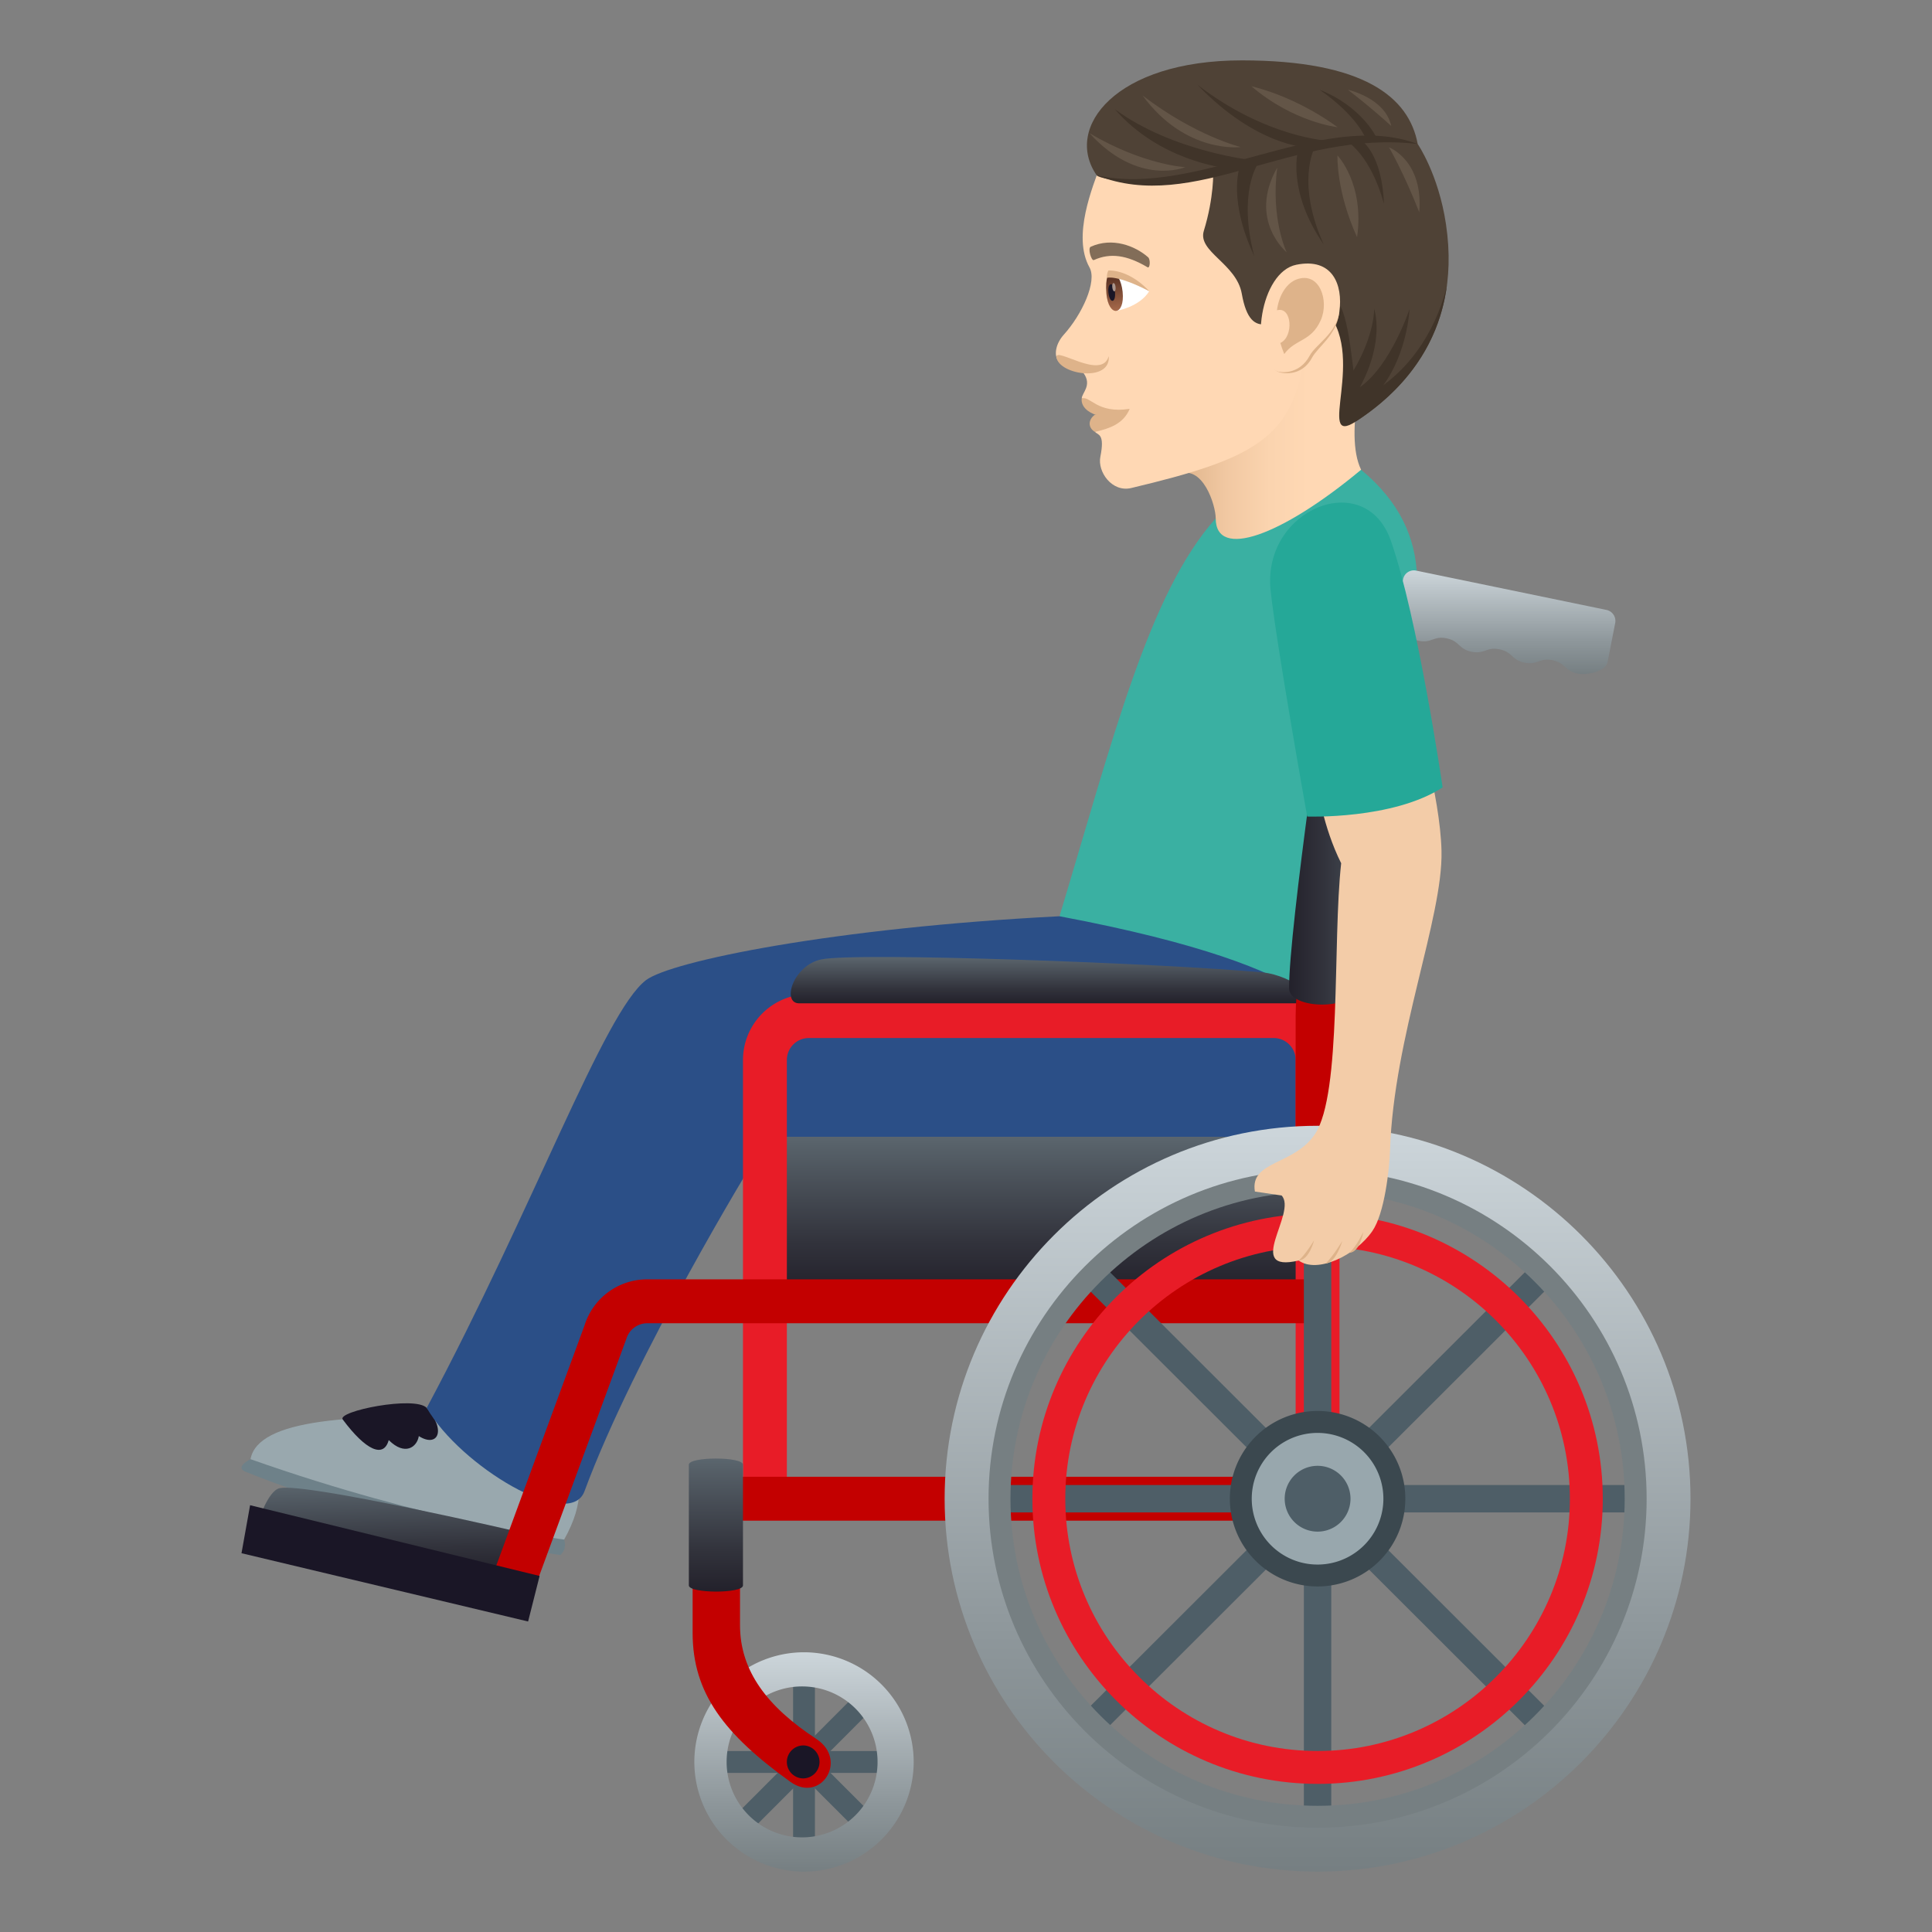 <svg xmlns="http://www.w3.org/2000/svg" xml:space="preserve" style="enable-background:new 0 0 64 64" viewBox="0 0 64 64"><rect x="0" y="0" width="64" height="64" fill="#808080" stroke="none"/><path d="M42.83 32.75s-3.881-.458-7.733-2.398c1.776-5.883 2.952-10.69 5.175-13.18.408 1.61 3.41-1.486 4.816-1.611 5.164 4.289-2.055 10.466-2.258 17.19z" style="fill:#3ab0a2"/><path d="M8.298 48.337s-.541.263-.165.416c4.777 1.934 10.428 2.76 10.428 2.76.24-.203.128-.512.128-.512L8.298 48.337z" style="fill:#6e8189"/><path d="M16.299 46.988c-4.692-.18-7.753.02-8.001 1.349C14.224 50.43 18.688 51 18.688 51c1.37-2.45-.302-3.59-2.39-4.013z" style="fill:#99a8ae"/><path d="M11.354 47.023c.765 1.026 1.357 1.29 1.523.682.54.534.937.233.997-.133.606.388.933-.16.262-.933-.387-.413-2.988.109-2.782.384z" style="fill:#1a1626"/><path d="M44.102 34.067s.425-1.941-9.005-3.715c-7.496.381-12.882 1.492-13.698 2.117-1.395 1.066-3.708 7.514-7.263 14.17 1.115 1.936 4.733 4.093 5.225 2.762 1.667-4.512 5.614-10.958 5.614-10.958 9.965-1.063 19.761 2.833 19.127-4.376z" style="fill:#2b4f87"/><path d="M46.075 20.854c-1.723 7.58-2.429 9.96-1.709 16.68 3.123-4.894 1.71-16.68 1.71-16.68z" style="fill:#013366"/><linearGradient id="a" x1="34.492" x2="34.492" y1="42.743" y2="37.657" gradientUnits="userSpaceOnUse"><stop offset="0" style="stop-color:#23212b"/><stop offset=".314" style="stop-color:#32333c"/><stop offset=".939" style="stop-color:#576169"/><stop offset="1" style="stop-color:#5b666e"/></linearGradient><path d="M24.975 37.657H44.01v5.087H24.975z" style="fill:url(#a)"/><path d="M42.92 35.113v14.462h1.453V35.113c0-1.202-.977-2.18-2.18-2.18h-15.4a2.183 2.183 0 0 0-2.181 2.18v14.534h1.454V35.113c0-.4.326-.727.726-.727h15.401c.4 0 .727.326.727.727z" style="fill:#e81c27"/><linearGradient id="b" x1="34.779" x2="34.779" y1="33.236" y2="31.702" gradientUnits="userSpaceOnUse"><stop offset="0" style="stop-color:#23212b"/><stop offset=".314" style="stop-color:#32333c"/><stop offset=".939" style="stop-color:#576169"/><stop offset="1" style="stop-color:#5b666e"/></linearGradient><path d="M41.83 32.213c-3.249-.299-13.468-.68-14.63-.43-.929.199-1.314 1.453-.727 1.453h16.47c1.07 0-.127-.932-1.114-1.023z" style="fill:url(#b)"/><linearGradient id="c" x1="15.311" x2="15.311" y1="56.729" y2="53.538" gradientTransform="rotate(-1.403 -168.287 152.45)" gradientUnits="userSpaceOnUse"><stop offset="0" style="stop-color:#23212b"/><stop offset=".314" style="stop-color:#32333c"/><stop offset=".939" style="stop-color:#576169"/><stop offset="1" style="stop-color:#5b666e"/></linearGradient><path d="M17.323 50.778s-7.166-1.672-8.058-1.481c-.394.084-.722 1.139-.722 1.139l8.435 1.858.345-1.516z" style="fill:url(#c)"/><path d="m16.132 52.698 3.23-8.789a2.171 2.171 0 0 1 2.08-1.529h22.205v1.454H21.445c-.32 0-.6.205-.694.51l-3.232 8.79-1.387-.436z" style="fill:#c30000"/><path d="M24.25 48.92h19.398v1.454H24.25zm20.123-10.477V33.66c0-.825.178-1.892.451-3.059h-1.482c-.255 1.15-.422 2.21-.422 3.059v4.783h1.453z" style="fill:#c30000"/><path d="M23.727 58.004h5.815v.727h-5.815z" style="fill:#4e5e67" transform="rotate(-45.049 26.636 58.37)"/><path d="M26.271 55.46h.726v5.814h-.726z" style="fill:#4e5e67" transform="rotate(-45.001 26.633 58.367)"/><path d="M23.728 58.005h5.813v.725h-5.813z" style="fill:#4e5e67"/><path d="M26.272 55.461h.724v5.812h-.724z" style="fill:#4e5e67"/><linearGradient id="d" x1="26.634" x2="26.634" y1="62" y2="54.734" gradientUnits="userSpaceOnUse"><stop offset="0" style="stop-color:#767f82"/><stop offset=".318" style="stop-color:#8e979b"/><stop offset=".991" style="stop-color:#ccd5da"/><stop offset="1" style="stop-color:#cdd6db"/></linearGradient><path d="M26.591 62a3.637 3.637 0 0 1-3.59-3.676 3.635 3.635 0 0 1 3.675-3.59 3.639 3.639 0 0 1 3.591 3.676A3.636 3.636 0 0 1 26.591 62zm.073-6.133a2.5 2.5 0 1 0-.059 4.998 2.5 2.5 0 0 0 .059-4.998z" style="fill:url(#d)"/><path d="m17.875 52.206-9.59-2.344L8 51.452l9.494 2.262z" style="fill:#1a1626"/><linearGradient id="e" x1="49.866" x2="49.866" y1="22.328" y2="18.895" gradientUnits="userSpaceOnUse"><stop offset="0" style="stop-color:#767f82"/><stop offset=".318" style="stop-color:#8e979b"/><stop offset=".991" style="stop-color:#ccd5da"/><stop offset="1" style="stop-color:#cdd6db"/></linearGradient><path d="m53.217 20.205-6.306-1.303a.365.365 0 0 0-.433.288l-.254 1.295c-.062.321.496.686.768.741.439.09.49-.169.928-.08.44.091.387.352.826.443.44.09.49-.17.93-.078.438.089.387.35.826.44.439.09.49-.17.929-.08.44.093.39.352.83.443.277.058.927-.058.992-.384l.253-1.293a.372.372 0 0 0-.289-.432z" style="fill:url(#e)"/><linearGradient id="f" x1="42.702" x2="46.361" y1="26.846" y2="26.846" gradientUnits="userSpaceOnUse"><stop offset="0" style="stop-color:#23212b"/><stop offset=".314" style="stop-color:#32333c"/><stop offset=".939" style="stop-color:#576169"/><stop offset="1" style="stop-color:#5b666e"/></linearGradient><path d="M42.702 32.737c-.003-1.97 1.285-10.82 1.514-11.96.143-.709 2.278-.278 2.139.428-.224 1.108-1.477 9.656-1.473 11.527.002.731-2.179.723-2.18.005z" style="fill:url(#f)"/><path d="M27.043 57.605c-1.627-1.068-2.529-2.252-2.529-3.77V51.75l-1.57-.002v2.344c0 1.998 1.05 3.36 3.241 4.935 1.002.719 1.926-.72.858-1.422z" style="fill:#c30000"/><path d="M26.627 58.912a.546.546 0 1 1 .014-1.091.546.546 0 0 1-.014 1.09z" style="fill:#1a1626"/><path d="M31.835 49.193h23.623v.908H31.835z" style="fill:#4e5e67" transform="rotate(-44.96 43.642 49.645)"/><path d="M43.192 37.836h.908v23.623h-.908z" style="fill:#4e5e67" transform="rotate(-45.041 43.65 49.65)"/><path d="M31.835 49.193h23.623v.908H31.835z" style="fill:#4e5e67"/><path d="M43.192 37.835h.908v23.623h-.908z" style="fill:#4e5e67"/><linearGradient id="g" x1="43.646" x2="43.646" y1="62" y2="37.293" gradientUnits="userSpaceOnUse"><stop offset="0" style="stop-color:#767f82"/><stop offset=".318" style="stop-color:#8e979b"/><stop offset=".991" style="stop-color:#ccd5da"/><stop offset="1" style="stop-color:#cdd6db"/></linearGradient><path d="M43.647 62c-6.813 0-12.355-5.541-12.355-12.354 0-6.81 5.542-12.353 12.354-12.353C50.46 37.293 56 42.835 56 49.647 56 56.459 50.459 62 43.647 62zm0-22.89c-5.811 0-10.538 4.727-10.538 10.536 0 5.81 4.727 10.537 10.537 10.537 5.81 0 10.538-4.726 10.538-10.537 0-5.809-4.728-10.536-10.537-10.536z" style="fill:url(#g)"/><path d="M43.647 60.547c-6.011 0-10.9-4.889-10.9-10.9s4.889-10.9 10.9-10.9c6.01 0 10.9 4.889 10.9 10.9s-4.89 10.9-10.9 10.9zm0-21.073c-5.61 0-10.174 4.563-10.174 10.173S38.036 59.82 43.647 59.82c5.609 0 10.173-4.562 10.173-10.173 0-5.61-4.564-10.173-10.173-10.173z" style="fill:#767f82"/><path d="M43.647 59.093c-5.21 0-9.448-4.238-9.448-9.446s4.24-9.446 9.448-9.446 9.447 4.237 9.447 9.446-4.238 9.447-9.447 9.447zm0-17.803c-4.609 0-8.358 3.748-8.358 8.357 0 4.609 3.75 8.357 8.358 8.357 4.607 0 8.357-3.748 8.357-8.357 0-4.609-3.75-8.357-8.357-8.357z" style="fill:#e81c27"/><path d="M43.647 46.74a2.906 2.906 0 1 1 0 5.813 2.906 2.906 0 0 1 0-5.813z" style="fill:#3b484f"/><path d="M43.647 47.467a2.18 2.18 0 1 1-.002 4.361 2.18 2.18 0 0 1 .002-4.361z" style="fill:#98a7ad"/><path d="M43.647 48.557a1.09 1.09 0 0 1 0 2.18 1.09 1.09 0 0 1 0-2.18z" style="fill:#4e5e67"/><linearGradient id="h" x1="23.715" x2="23.715" y1="52.723" y2="48.316" gradientUnits="userSpaceOnUse"><stop offset="0" style="stop-color:#23212b"/><stop offset=".314" style="stop-color:#32333c"/><stop offset=".939" style="stop-color:#576169"/><stop offset="1" style="stop-color:#5b666e"/></linearGradient><path d="M22.819 48.52v3.999c0 .268 1.793.277 1.793 0v-4c0-.27-1.793-.271-1.793 0z" style="fill:url(#h)"/><linearGradient id="i" x1="39.012" x2="45.304" y1="13.958" y2="13.958" gradientUnits="userSpaceOnUse"><stop offset="0" style="stop-color:#deb38a"/><stop offset=".013" style="stop-color:#dfb48b"/><stop offset=".256" style="stop-color:#f1c8a2"/><stop offset=".487" style="stop-color:#fbd4af"/><stop offset=".693" style="stop-color:#ffd8b4"/></linearGradient><path d="M45.304 11.676c-1.528-3.85-3.582-.128-6.292 4.045.83-.371 1.26 1.02 1.26 1.451 0 1.37 2.167.593 4.816-1.611-.593-1.219.216-3.885.216-3.885z" style="fill:url(#i)"/><path d="M36.467 5.433c-.27.756-.956 2.388-.376 3.426.26.464-.25 1.562-.851 2.227-.26.289-.34.663-.182.878.242.33.653.145.835.395.296.407-.06.662-.058.84 0 0 1.04.178.438 1.11.105.106.331.06.178.82-.102.5.386 1.19 1.024 1.037 4.033-.961 5.367-1.631 5.73-4.405.581-4.448 1.613-9.29-6.738-6.328z" style="fill:#ffd8b4"/><path d="M35.834 13.199c-.07.496.902.874 1.589.344-1.08.172-1.31-.441-1.589-.344z" style="fill:#deb38a"/><path d="M36.275 13.733c-.245.177-.231.442-.002.575.47-.111.94-.26 1.15-.765-.538.287-1.148.19-1.148.19zm-1.277-1.893c.094.582 1.807.834 1.73-.043-.225.823-1.792-.337-1.73.042z" style="fill:#deb38a"/><path d="M38.07 9.646c-.327.529-1.086.652-1.086.652-.268-.236-.295-.813-.222-1.129.392-.062 1.307.477 1.307.477z" style="fill:#fff"/><linearGradient id="j" x1="-41.983" x2="-41.983" y1="12.173" y2="10.886" gradientTransform="matrix(.574 -.061 .106 .994 59.787 -4.367)" gradientUnits="userSpaceOnUse"><stop offset="0" style="stop-color:#a6694a"/><stop offset="1" style="stop-color:#4f2a1e"/></linearGradient><path d="M36.65 9.721c.07.81.623.75.538-.057-.08-.75-.627-.982-.537.057z" style="fill:url(#j)"/><path d="M36.717 9.691c.04.381.257.358.217-.023-.037-.353-.254-.33-.217.024z" style="fill:#1a1626"/><path d="M36.846 9.515c.02.19.128.178.108-.011-.019-.176-.127-.164-.108.011z" style="fill:#ab968c"/><path d="M38.07 9.646c-.459-.498-.989-.7-1.357-.685-.072.171-.036.242-.036.242s.328-.107 1.392.443z" style="fill:#deb38a"/><path d="M38.033 8.522c-.428-.379-1.191-.673-1.903-.347-.103.047.022.476.105.44.547-.247 1.094-.167 1.78.239.08.047.103-.256.018-.332z" style="fill:#826d58"/><path d="M47.9 7.427c-.248-1.66-.937-2.657-.937-2.657C46.676 3.22 45.181 2 41.136 2c-4.18 0-5.905 2.228-4.806 3.808.117.167 2.342.462 3.859-.133 0 0 .035.848-.311 1.973-.213.693 1.082 1.082 1.258 2.083.303 1.715 1.154.813 2.085.479 2.047-.49 1.14 3.107 1.7 3.748 1.232-.802 3.547-2.726 2.979-6.53z" style="fill:#4f4236"/><path d="M45.823 12.761c.806-1.1.871-2.525.871-2.525s-.619 1.873-1.645 2.59c.839-1.553.472-2.598.472-2.598s.025.847-.684 2.044c-.122-.92-.327-3.064-.986-2.064 1.508 1.49-.315 4.653 1.07 3.75.995-.648 2.698-2.03 3.015-4.543 0 0-.362 2.063-2.113 3.346zm-4.151-7.337-.616.148s-.371 1.076.493 2.911c-.552-2.106.123-3.059.123-3.059zm1.87-.514-.55.107s-.355 1.337.859 3.082c-.923-2.036-.31-3.19-.31-3.19zm1.11-.21.457-.036s.672.424.738 2.095c-.43-1.586-1.195-2.059-1.195-2.059zm-.583-.03s-2.076-.07-4.4-1.86c1.95 2.035 3.62 2.07 3.62 2.07l.78-.21zm-2.563.639s-2.662-.283-4.574-1.69c1.482 1.713 3.646 1.942 3.646 1.942l.928-.252zm4.084-.766-.346.048s-.279-.75-1.53-1.617c1.4.552 1.876 1.57 1.876 1.57z" style="fill:#403429"/><path d="M42.3 12.296c.125.083.814.21 1.162-.446.194-.363.799-.738.895-1.45.126-.914-2.952 1.313-2.058 1.896z" style="fill:#deb38a"/><path d="M42.942 8.77c-1.2.243-1.579 2.923-.684 3.507.126.082.783.156 1.13-.5.194-.363.884-.731.98-1.444.126-.913-.234-1.805-1.426-1.563z" style="fill:#ffd8b4"/><path d="M46.963 4.77C42.8 4.287 39.567 7.096 36.33 5.808c3.362.758 7.497-2.215 10.633-1.038z" style="fill:#403429"/><path d="M41.096 4.87s-1.49-.362-3.247-1.707c1.428 1.947 3.247 1.708 3.247 1.708zm4.917.01s.49.843 1.002 2.152c.141-1.72-1.002-2.152-1.002-2.152zm-3.39 3.479s-.537-1.113-.312-2.81c-.983 1.738.312 2.81.312 2.81zm1.682-3.21s-.049 1.17.65 2.71c.25-1.774-.65-2.71-.65-2.71zm0-.936s-1.224-.954-2.851-1.357c1.392 1.196 2.85 1.357 2.85 1.357zm.347-1.239s.722.55 1.435 1.199c-.2-.929-1.435-1.199-1.435-1.199zm-5.386 2.563s-1.379-.063-3.175-1.125c1.619 1.783 3.175 1.125 3.175 1.125z" style="fill:#635547"/><path d="M42.955 9.255c-.305.112-.582.475-.654 1.023.507-.138.557.882.112 1.083.035.119.077.24.129.367.368-.505.886-.4 1.208-1.117.292-.648-.038-1.632-.795-1.356z" style="fill:#deb38a"/><path d="m42.455 39.602-.885-.13c-.173-1.029 1.305-.865 1.993-1.908.89-1.35.574-6.341.865-8.968-.613-1.225-.781-2.541-.781-2.541l3.714-.535c.131.527.371 1.736.391 2.673.049 2.21-1.58 6.143-1.705 9.897-.022.65-.18 2.101-.586 2.691-.559.809-1.824 1.42-2.44.975-1.836.433-.035-1.592-.566-2.154z" style="fill:#f3cca8"/><path d="M43.53 41.09s-.16.65-.509.666c.235-.21.508-.666.508-.666zm.935.02s-.21.734-.557.747c.233-.209.557-.748.557-.748zm.697-.301s-.115.68-.463.693c.235-.207.463-.693.463-.693z" style="fill:#deb38a"/><path d="M42.09 19.547c-.278-2.68 3.127-4.072 3.982-1.64.895 2.539 1.717 8.177 1.717 8.177-1.645 1.069-4.486.965-4.486.965s-1.035-5.773-1.213-7.502z" style="fill:#25a898"/></svg>